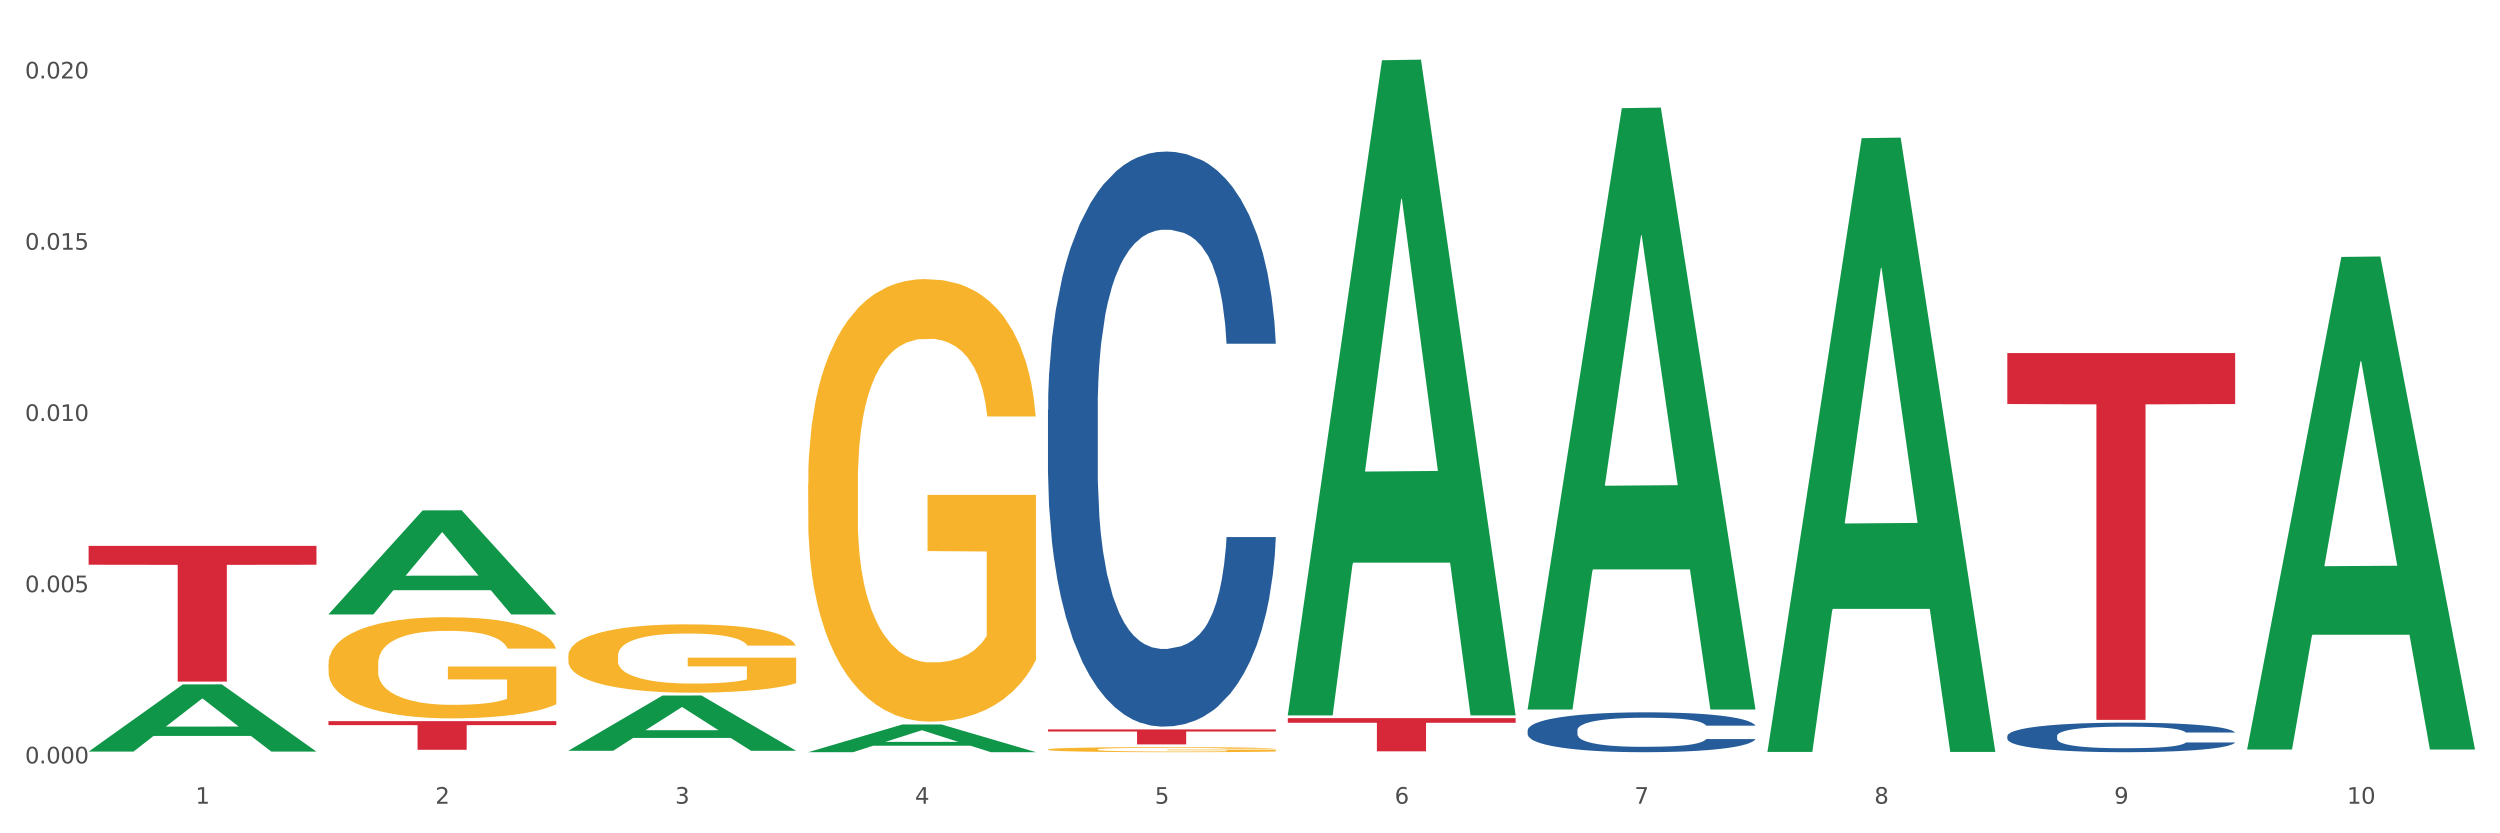 <?xml version="1.0" encoding="utf-8" standalone="no"?>
<!DOCTYPE svg PUBLIC "-//W3C//DTD SVG 1.1//EN"
  "http://www.w3.org/Graphics/SVG/1.1/DTD/svg11.dtd">
<svg xmlns:xlink="http://www.w3.org/1999/xlink" width="1080pt" height="360pt" viewBox="0 0 1080 360" xmlns="http://www.w3.org/2000/svg" version="1.1">
 <rect x="0" y="0" width="1080" height="360" fill="#333333" stroke="none"/>
 <defs>
  <style type="text/css">*{stroke-linejoin: round; stroke-linecap: butt}</style>
 </defs>
 <g id="figure_1">
  <g id="patch_1">
   <path d="M 0 360 
L 1080 360 
L 1080 0 
L 0 0 
z
" style="fill: #ffffff; stroke: #ffffff; stroke-linejoin: miter"/>
  </g>
  <g id="axes_1">
   <g id="matplotlib.axis_1">
    <g id="xtick_1">
     <g id="text_1">
      <!-- 1 -->
      <g style="fill: #4d4d4d" transform="translate(84.444 347.204) scale(0.096 -0.096)">
       <defs>
        <path id="DejaVuSans-31" d="M 794 531 
L 1825 531 
L 1825 4091 
L 703 3866 
L 703 4441 
L 1819 4666 
L 2450 4666 
L 2450 531 
L 3481 531 
L 3481 0 
L 794 0 
L 794 531 
z
" transform="scale(0.016)"/>
       </defs>
       <use xlink:href="#DejaVuSans-31"/>
      </g>
     </g>
    </g>
    <g id="xtick_2">
     <g id="text_2">
      <!-- 2 -->
      <g style="fill: #4d4d4d" transform="translate(188.053 347.204) scale(0.096 -0.096)">
       <defs>
        <path id="DejaVuSans-32" d="M 1228 531 
L 3431 531 
L 3431 0 
L 469 0 
L 469 531 
Q 828 903 1448 1529 
Q 2069 2156 2228 2338 
Q 2531 2678 2651 2914 
Q 2772 3150 2772 3378 
Q 2772 3750 2511 3984 
Q 2250 4219 1831 4219 
Q 1534 4219 1204 4116 
Q 875 4013 500 3803 
L 500 4441 
Q 881 4594 1212 4672 
Q 1544 4750 1819 4750 
Q 2544 4750 2975 4387 
Q 3406 4025 3406 3419 
Q 3406 3131 3298 2873 
Q 3191 2616 2906 2266 
Q 2828 2175 2409 1742 
Q 1991 1309 1228 531 
z
" transform="scale(0.016)"/>
       </defs>
       <use xlink:href="#DejaVuSans-32"/>
      </g>
     </g>
    </g>
    <g id="xtick_3">
     <g id="text_3">
      <!-- 3 -->
      <g style="fill: #4d4d4d" transform="translate(291.663 347.204) scale(0.096 -0.096)">
       <defs>
        <path id="DejaVuSans-33" d="M 2597 2516 
Q 3050 2419 3304 2112 
Q 3559 1806 3559 1356 
Q 3559 666 3084 287 
Q 2609 -91 1734 -91 
Q 1441 -91 1130 -33 
Q 819 25 488 141 
L 488 750 
Q 750 597 1062 519 
Q 1375 441 1716 441 
Q 2309 441 2620 675 
Q 2931 909 2931 1356 
Q 2931 1769 2642 2001 
Q 2353 2234 1838 2234 
L 1294 2234 
L 1294 2753 
L 1863 2753 
Q 2328 2753 2575 2939 
Q 2822 3125 2822 3475 
Q 2822 3834 2567 4026 
Q 2313 4219 1838 4219 
Q 1578 4219 1281 4162 
Q 984 4106 628 3988 
L 628 4550 
Q 988 4650 1302 4700 
Q 1616 4750 1894 4750 
Q 2613 4750 3031 4423 
Q 3450 4097 3450 3541 
Q 3450 3153 3228 2886 
Q 3006 2619 2597 2516 
z
" transform="scale(0.016)"/>
       </defs>
       <use xlink:href="#DejaVuSans-33"/>
      </g>
     </g>
    </g>
    <g id="xtick_4">
     <g id="text_4">
      <!-- 4 -->
      <g style="fill: #4d4d4d" transform="translate(395.273 347.204) scale(0.096 -0.096)">
       <defs>
        <path id="DejaVuSans-34" d="M 2419 4116 
L 825 1625 
L 2419 1625 
L 2419 4116 
z
M 2253 4666 
L 3047 4666 
L 3047 1625 
L 3713 1625 
L 3713 1100 
L 3047 1100 
L 3047 0 
L 2419 0 
L 2419 1100 
L 313 1100 
L 313 1709 
L 2253 4666 
z
" transform="scale(0.016)"/>
       </defs>
       <use xlink:href="#DejaVuSans-34"/>
      </g>
     </g>
    </g>
    <g id="xtick_5">
     <g id="text_5">
      <!-- 5 -->
      <g style="fill: #4d4d4d" transform="translate(498.883 347.204) scale(0.096 -0.096)">
       <defs>
        <path id="DejaVuSans-35" d="M 691 4666 
L 3169 4666 
L 3169 4134 
L 1269 4134 
L 1269 2991 
Q 1406 3038 1543 3061 
Q 1681 3084 1819 3084 
Q 2600 3084 3056 2656 
Q 3513 2228 3513 1497 
Q 3513 744 3044 326 
Q 2575 -91 1722 -91 
Q 1428 -91 1123 -41 
Q 819 9 494 109 
L 494 744 
Q 775 591 1075 516 
Q 1375 441 1709 441 
Q 2250 441 2565 725 
Q 2881 1009 2881 1497 
Q 2881 1984 2565 2268 
Q 2250 2553 1709 2553 
Q 1456 2553 1204 2497 
Q 953 2441 691 2322 
L 691 4666 
z
" transform="scale(0.016)"/>
       </defs>
       <use xlink:href="#DejaVuSans-35"/>
      </g>
     </g>
    </g>
    <g id="xtick_6">
     <g id="text_6">
      <!-- 6 -->
      <g style="fill: #4d4d4d" transform="translate(602.492 347.204) scale(0.096 -0.096)">
       <defs>
        <path id="DejaVuSans-36" d="M 2113 2584 
Q 1688 2584 1439 2293 
Q 1191 2003 1191 1497 
Q 1191 994 1439 701 
Q 1688 409 2113 409 
Q 2538 409 2786 701 
Q 3034 994 3034 1497 
Q 3034 2003 2786 2293 
Q 2538 2584 2113 2584 
z
M 3366 4563 
L 3366 3988 
Q 3128 4100 2886 4159 
Q 2644 4219 2406 4219 
Q 1781 4219 1451 3797 
Q 1122 3375 1075 2522 
Q 1259 2794 1537 2939 
Q 1816 3084 2150 3084 
Q 2853 3084 3261 2657 
Q 3669 2231 3669 1497 
Q 3669 778 3244 343 
Q 2819 -91 2113 -91 
Q 1303 -91 875 529 
Q 447 1150 447 2328 
Q 447 3434 972 4092 
Q 1497 4750 2381 4750 
Q 2619 4750 2861 4703 
Q 3103 4656 3366 4563 
z
" transform="scale(0.016)"/>
       </defs>
       <use xlink:href="#DejaVuSans-36"/>
      </g>
     </g>
    </g>
    <g id="xtick_7">
     <g id="text_7">
      <!-- 7 -->
      <g style="fill: #4d4d4d" transform="translate(706.102 347.204) scale(0.096 -0.096)">
       <defs>
        <path id="DejaVuSans-37" d="M 525 4666 
L 3525 4666 
L 3525 4397 
L 1831 0 
L 1172 0 
L 2766 4134 
L 525 4134 
L 525 4666 
z
" transform="scale(0.016)"/>
       </defs>
       <use xlink:href="#DejaVuSans-37"/>
      </g>
     </g>
    </g>
    <g id="xtick_8">
     <g id="text_8">
      <!-- 8 -->
      <g style="fill: #4d4d4d" transform="translate(809.712 347.204) scale(0.096 -0.096)">
       <defs>
        <path id="DejaVuSans-38" d="M 2034 2216 
Q 1584 2216 1326 1975 
Q 1069 1734 1069 1313 
Q 1069 891 1326 650 
Q 1584 409 2034 409 
Q 2484 409 2743 651 
Q 3003 894 3003 1313 
Q 3003 1734 2745 1975 
Q 2488 2216 2034 2216 
z
M 1403 2484 
Q 997 2584 770 2862 
Q 544 3141 544 3541 
Q 544 4100 942 4425 
Q 1341 4750 2034 4750 
Q 2731 4750 3128 4425 
Q 3525 4100 3525 3541 
Q 3525 3141 3298 2862 
Q 3072 2584 2669 2484 
Q 3125 2378 3379 2068 
Q 3634 1759 3634 1313 
Q 3634 634 3220 271 
Q 2806 -91 2034 -91 
Q 1263 -91 848 271 
Q 434 634 434 1313 
Q 434 1759 690 2068 
Q 947 2378 1403 2484 
z
M 1172 3481 
Q 1172 3119 1398 2916 
Q 1625 2713 2034 2713 
Q 2441 2713 2670 2916 
Q 2900 3119 2900 3481 
Q 2900 3844 2670 4047 
Q 2441 4250 2034 4250 
Q 1625 4250 1398 4047 
Q 1172 3844 1172 3481 
z
" transform="scale(0.016)"/>
       </defs>
       <use xlink:href="#DejaVuSans-38"/>
      </g>
     </g>
    </g>
    <g id="xtick_9">
     <g id="text_9">
      <!-- 9 -->
      <g style="fill: #4d4d4d" transform="translate(913.322 347.204) scale(0.096 -0.096)">
       <defs>
        <path id="DejaVuSans-39" d="M 703 97 
L 703 672 
Q 941 559 1184 500 
Q 1428 441 1663 441 
Q 2288 441 2617 861 
Q 2947 1281 2994 2138 
Q 2813 1869 2534 1725 
Q 2256 1581 1919 1581 
Q 1219 1581 811 2004 
Q 403 2428 403 3163 
Q 403 3881 828 4315 
Q 1253 4750 1959 4750 
Q 2769 4750 3195 4129 
Q 3622 3509 3622 2328 
Q 3622 1225 3098 567 
Q 2575 -91 1691 -91 
Q 1453 -91 1209 -44 
Q 966 3 703 97 
z
M 1959 2075 
Q 2384 2075 2632 2365 
Q 2881 2656 2881 3163 
Q 2881 3666 2632 3958 
Q 2384 4250 1959 4250 
Q 1534 4250 1286 3958 
Q 1038 3666 1038 3163 
Q 1038 2656 1286 2365 
Q 1534 2075 1959 2075 
z
" transform="scale(0.016)"/>
       </defs>
       <use xlink:href="#DejaVuSans-39"/>
      </g>
     </g>
    </g>
    <g id="xtick_10">
     <g id="text_10">
      <!-- 10 -->
      <g style="fill: #4d4d4d" transform="translate(1013.877 347.204) scale(0.096 -0.096)">
       <defs>
        <path id="DejaVuSans-30" d="M 2034 4250 
Q 1547 4250 1301 3770 
Q 1056 3291 1056 2328 
Q 1056 1369 1301 889 
Q 1547 409 2034 409 
Q 2525 409 2770 889 
Q 3016 1369 3016 2328 
Q 3016 3291 2770 3770 
Q 2525 4250 2034 4250 
z
M 2034 4750 
Q 2819 4750 3233 4129 
Q 3647 3509 3647 2328 
Q 3647 1150 3233 529 
Q 2819 -91 2034 -91 
Q 1250 -91 836 529 
Q 422 1150 422 2328 
Q 422 3509 836 4129 
Q 1250 4750 2034 4750 
z
" transform="scale(0.016)"/>
       </defs>
       <use xlink:href="#DejaVuSans-31"/>
       <use xlink:href="#DejaVuSans-30" transform="translate(63.623 0)"/>
      </g>
     </g>
    </g>
    <g id="xtick_11"/>
    <g id="xtick_12"/>
    <g id="xtick_13"/>
    <g id="xtick_14"/>
    <g id="xtick_15"/>
    <g id="xtick_16"/>
    <g id="xtick_17"/>
    <g id="xtick_18"/>
    <g id="xtick_19"/>
   </g>
   <g id="matplotlib.axis_2">
    <g id="ytick_1">
     <g id="text_11">
      <!-- 0.000 -->
      <g style="fill: #4d4d4d" transform="translate(10.8 329.798) scale(0.096 -0.096)">
       <defs>
        <path id="DejaVuSans-2e" d="M 684 794 
L 1344 794 
L 1344 0 
L 684 0 
L 684 794 
z
" transform="scale(0.016)"/>
       </defs>
       <use xlink:href="#DejaVuSans-30"/>
       <use xlink:href="#DejaVuSans-2e" transform="translate(63.623 0)"/>
       <use xlink:href="#DejaVuSans-30" transform="translate(95.41 0)"/>
       <use xlink:href="#DejaVuSans-30" transform="translate(159.033 0)"/>
       <use xlink:href="#DejaVuSans-30" transform="translate(222.656 0)"/>
      </g>
     </g>
    </g>
    <g id="ytick_2">
     <g id="text_12">
      <!-- 0.005 -->
      <g style="fill: #4d4d4d" transform="translate(10.8 255.825) scale(0.096 -0.096)">
       <use xlink:href="#DejaVuSans-30"/>
       <use xlink:href="#DejaVuSans-2e" transform="translate(63.623 0)"/>
       <use xlink:href="#DejaVuSans-30" transform="translate(95.41 0)"/>
       <use xlink:href="#DejaVuSans-30" transform="translate(159.033 0)"/>
       <use xlink:href="#DejaVuSans-35" transform="translate(222.656 0)"/>
      </g>
     </g>
    </g>
    <g id="ytick_3">
     <g id="text_13">
      <!-- 0.010 -->
      <g style="fill: #4d4d4d" transform="translate(10.8 181.851) scale(0.096 -0.096)">
       <use xlink:href="#DejaVuSans-30"/>
       <use xlink:href="#DejaVuSans-2e" transform="translate(63.623 0)"/>
       <use xlink:href="#DejaVuSans-30" transform="translate(95.41 0)"/>
       <use xlink:href="#DejaVuSans-31" transform="translate(159.033 0)"/>
       <use xlink:href="#DejaVuSans-30" transform="translate(222.656 0)"/>
      </g>
     </g>
    </g>
    <g id="ytick_4">
     <g id="text_14">
      <!-- 0.015 -->
      <g style="fill: #4d4d4d" transform="translate(10.8 107.877) scale(0.096 -0.096)">
       <use xlink:href="#DejaVuSans-30"/>
       <use xlink:href="#DejaVuSans-2e" transform="translate(63.623 0)"/>
       <use xlink:href="#DejaVuSans-30" transform="translate(95.41 0)"/>
       <use xlink:href="#DejaVuSans-31" transform="translate(159.033 0)"/>
       <use xlink:href="#DejaVuSans-35" transform="translate(222.656 0)"/>
      </g>
     </g>
    </g>
    <g id="ytick_5">
     <g id="text_15">
      <!-- 0.020 -->
      <g style="fill: #4d4d4d" transform="translate(10.8 33.903) scale(0.096 -0.096)">
       <use xlink:href="#DejaVuSans-30"/>
       <use xlink:href="#DejaVuSans-2e" transform="translate(63.623 0)"/>
       <use xlink:href="#DejaVuSans-30" transform="translate(95.41 0)"/>
       <use xlink:href="#DejaVuSans-32" transform="translate(159.033 0)"/>
       <use xlink:href="#DejaVuSans-30" transform="translate(222.656 0)"/>
      </g>
     </g>
    </g>
    <g id="ytick_6"/>
    <g id="ytick_7"/>
    <g id="ytick_8"/>
    <g id="ytick_9"/>
   </g>
   <g id="PolyCollection_1">
    <path d="M 38.283 324.646 
L 38.384 324.619 
L 78.974 295.669 
L 95.818 295.641 
L 136.712 324.701 
L 117.229 324.701 
L 108.401 317.934 
L 66.493 317.934 
L 66.188 318.043 
L 57.664 324.701 
L 38.283 324.701 
L 38.283 324.646 
L 71.769 313.896 
L 103.125 313.868 
L 87.599 301.835 
L 87.396 301.781 
L 87.193 301.863 
L 71.668 313.868 
L 71.769 313.896 
L 38.283 324.646 
z
" clip-path="url(#p4a9613ff6b)" style="fill: #109648"/>
    <path d="M 867.161 317.922 
L 867.277 317.91 
L 867.277 317.584 
L 867.626 317.141 
L 868.906 316.325 
L 870.535 315.707 
L 873.327 314.984 
L 874.84 314.681 
L 876.818 314.343 
L 880.89 313.796 
L 885.544 313.329 
L 888.801 313.073 
L 891.245 312.91 
L 896.713 312.619 
L 899.854 312.49 
L 903.112 312.385 
L 905.904 312.315 
L 910.558 312.234 
L 914.281 312.199 
L 918.586 312.187 
L 922.193 312.199 
L 926.963 312.246 
L 933.944 312.385 
L 936.62 312.467 
L 940.227 312.607 
L 943.95 312.793 
L 946.975 312.98 
L 950.465 313.248 
L 954.072 313.598 
L 957.562 314.04 
L 960.006 314.448 
L 961.984 314.88 
L 963.729 315.404 
L 965.009 315.975 
L 965.59 316.453 
L 944.299 316.453 
L 943.717 316.022 
L 942.554 315.556 
L 941.39 315.241 
L 940.11 314.984 
L 938.132 314.693 
L 936.387 314.507 
L 933.479 314.285 
L 930.803 314.145 
L 928.592 314.064 
L 925.916 313.994 
L 920.215 313.924 
L 916.143 313.924 
L 913.583 313.947 
L 910.442 314.005 
L 907.766 314.087 
L 904.625 314.227 
L 902.181 314.378 
L 899.738 314.577 
L 898.342 314.716 
L 896.248 314.973 
L 894.851 315.183 
L 892.99 315.544 
L 891.943 315.8 
L 890.081 316.465 
L 889.267 316.954 
L 888.918 317.292 
L 888.685 317.665 
L 888.685 319.483 
L 889.383 320.299 
L 889.965 320.649 
L 890.896 321.045 
L 892.641 321.558 
L 895.201 322.059 
L 897.877 322.42 
L 900.087 322.642 
L 902.181 322.805 
L 904.276 322.933 
L 906.835 323.05 
L 908.929 323.12 
L 912.071 323.19 
L 915.794 323.225 
L 918.703 323.225 
L 924.636 323.166 
L 927.312 323.108 
L 929.872 323.026 
L 932.664 322.898 
L 934.875 322.758 
L 936.155 322.653 
L 938.249 322.432 
L 939.878 322.199 
L 941.274 321.931 
L 942.205 321.698 
L 943.252 321.348 
L 944.066 320.952 
L 944.299 320.742 
L 965.59 320.742 
L 965.125 321.162 
L 964.31 321.57 
L 962.682 322.117 
L 961.402 322.432 
L 959.424 322.817 
L 957.33 323.143 
L 954.421 323.504 
L 951.745 323.772 
L 948.953 324.005 
L 945.928 324.215 
L 940.459 324.507 
L 938.481 324.588 
L 934.293 324.728 
L 931.035 324.81 
L 926.265 324.891 
L 921.379 324.938 
L 916.259 324.95 
L 911.722 324.926 
L 906.719 324.856 
L 903.577 324.786 
L 900.087 324.681 
L 896.015 324.518 
L 892.176 324.32 
L 888.569 324.087 
L 885.195 323.819 
L 882.053 323.516 
L 877.981 323.015 
L 874.956 322.525 
L 872.746 322.071 
L 871.233 321.686 
L 869.721 321.197 
L 868.906 320.859 
L 867.626 320.043 
L 867.161 319.285 
L 867.161 317.922 
z
" clip-path="url(#p4a9613ff6b)" style="fill: #255c99"/>
    <path d="M 659.941 315.466 
L 660.058 315.45 
L 660.058 315.009 
L 660.407 314.412 
L 661.687 313.311 
L 663.316 312.477 
L 666.108 311.502 
L 667.62 311.093 
L 669.598 310.637 
L 673.67 309.898 
L 678.324 309.269 
L 681.582 308.923 
L 684.025 308.703 
L 689.494 308.309 
L 692.635 308.136 
L 695.893 307.995 
L 698.685 307.9 
L 703.339 307.79 
L 707.062 307.743 
L 711.367 307.727 
L 714.973 307.743 
L 719.744 307.806 
L 726.724 307.995 
L 729.4 308.105 
L 733.007 308.294 
L 736.73 308.545 
L 739.755 308.797 
L 743.246 309.159 
L 746.852 309.63 
L 750.343 310.228 
L 752.786 310.779 
L 754.764 311.361 
L 756.509 312.068 
L 757.789 312.839 
L 758.371 313.484 
L 737.079 313.484 
L 736.498 312.902 
L 735.334 312.273 
L 734.171 311.848 
L 732.891 311.502 
L 730.913 311.109 
L 729.168 310.857 
L 726.259 310.558 
L 723.583 310.37 
L 721.373 310.26 
L 718.697 310.165 
L 712.996 310.071 
L 708.923 310.071 
L 706.364 310.102 
L 703.222 310.181 
L 700.546 310.291 
L 697.405 310.48 
L 694.962 310.684 
L 692.519 310.952 
L 691.122 311.14 
L 689.028 311.486 
L 687.632 311.769 
L 685.77 312.257 
L 684.723 312.603 
L 682.862 313.5 
L 682.047 314.16 
L 681.698 314.616 
L 681.466 315.12 
L 681.466 317.573 
L 682.164 318.674 
L 682.745 319.146 
L 683.676 319.681 
L 685.421 320.373 
L 687.981 321.049 
L 690.657 321.537 
L 692.868 321.835 
L 694.962 322.056 
L 697.056 322.229 
L 699.616 322.386 
L 701.71 322.48 
L 704.851 322.575 
L 708.574 322.622 
L 711.483 322.622 
L 717.417 322.543 
L 720.093 322.464 
L 722.652 322.354 
L 725.445 322.181 
L 727.655 321.993 
L 728.935 321.851 
L 731.029 321.552 
L 732.658 321.238 
L 734.054 320.876 
L 734.985 320.561 
L 736.032 320.09 
L 736.847 319.555 
L 737.079 319.272 
L 758.371 319.272 
L 757.905 319.838 
L 757.091 320.388 
L 755.462 321.128 
L 754.182 321.552 
L 752.204 322.071 
L 750.11 322.512 
L 747.201 322.999 
L 744.526 323.361 
L 741.733 323.676 
L 738.708 323.959 
L 733.24 324.352 
L 731.262 324.462 
L 727.074 324.651 
L 723.816 324.761 
L 719.046 324.871 
L 714.159 324.934 
L 709.04 324.95 
L 704.502 324.918 
L 699.499 324.824 
L 696.358 324.729 
L 692.868 324.588 
L 688.795 324.368 
L 684.956 324.1 
L 681.349 323.786 
L 677.975 323.424 
L 674.834 323.015 
L 670.762 322.339 
L 667.737 321.678 
L 665.526 321.065 
L 664.014 320.546 
L 662.501 319.885 
L 661.687 319.429 
L 660.407 318.328 
L 659.941 317.306 
L 659.941 315.466 
z
" clip-path="url(#p4a9613ff6b)" style="fill: #255c99"/>
    <path d="M 452.722 177.096 
L 452.838 176.869 
L 452.838 170.516 
L 453.187 161.894 
L 454.467 146.011 
L 456.096 133.986 
L 458.888 119.919 
L 460.401 114.019 
L 462.379 107.439 
L 466.451 96.776 
L 471.105 87.7 
L 474.362 82.708 
L 476.806 79.532 
L 482.274 73.859 
L 485.415 71.363 
L 488.673 69.321 
L 491.465 67.96 
L 496.119 66.372 
L 499.842 65.691 
L 504.147 65.464 
L 507.754 65.691 
L 512.524 66.599 
L 519.505 69.321 
L 522.181 70.91 
L 525.788 73.632 
L 529.511 77.263 
L 532.536 80.893 
L 536.026 86.112 
L 539.633 92.918 
L 543.123 101.54 
L 545.567 109.482 
L 547.545 117.877 
L 549.29 128.087 
L 550.57 139.205 
L 551.151 148.507 
L 529.86 148.507 
L 529.278 140.112 
L 528.115 131.036 
L 526.951 124.91 
L 525.671 119.919 
L 523.693 114.246 
L 521.948 110.616 
L 519.04 106.305 
L 516.364 103.582 
L 514.153 101.994 
L 511.477 100.633 
L 505.776 99.271 
L 501.704 99.271 
L 499.144 99.725 
L 496.003 100.86 
L 493.327 102.448 
L 490.186 105.171 
L 487.742 108.12 
L 485.299 111.977 
L 483.903 114.7 
L 481.809 119.692 
L 480.412 123.776 
L 478.551 130.809 
L 477.504 135.801 
L 475.642 148.734 
L 474.828 158.264 
L 474.479 164.843 
L 474.246 172.104 
L 474.246 207.499 
L 474.944 223.382 
L 475.526 230.189 
L 476.457 237.903 
L 478.202 247.886 
L 480.762 257.643 
L 483.438 264.676 
L 485.648 268.987 
L 487.742 272.164 
L 489.837 274.66 
L 492.396 276.929 
L 494.49 278.29 
L 497.632 279.651 
L 501.355 280.332 
L 504.264 280.332 
L 510.197 279.198 
L 512.873 278.063 
L 515.433 276.475 
L 518.225 273.979 
L 520.436 271.256 
L 521.716 269.214 
L 523.81 264.903 
L 525.439 260.365 
L 526.835 255.147 
L 527.766 250.609 
L 528.813 243.802 
L 529.627 236.088 
L 529.86 232.004 
L 551.151 232.004 
L 550.686 240.172 
L 549.871 248.113 
L 548.243 258.777 
L 546.963 264.903 
L 544.985 272.391 
L 542.891 278.744 
L 539.982 285.777 
L 537.306 290.996 
L 534.514 295.534 
L 531.489 299.618 
L 526.02 305.29 
L 524.042 306.878 
L 519.854 309.601 
L 516.596 311.189 
L 511.826 312.778 
L 506.94 313.685 
L 501.82 313.912 
L 497.283 313.458 
L 492.28 312.097 
L 489.138 310.736 
L 485.648 308.694 
L 481.576 305.517 
L 477.737 301.66 
L 474.13 297.122 
L 470.756 291.904 
L 467.614 286.004 
L 463.542 276.248 
L 460.517 266.718 
L 458.307 257.87 
L 456.794 250.382 
L 455.282 240.853 
L 454.467 234.273 
L 453.187 218.39 
L 452.722 203.642 
L 452.722 177.096 
z
" clip-path="url(#p4a9613ff6b)" style="fill: #255c99"/>
    <path d="M 141.893 286.833 
L 142.009 286.793 
L 142.009 285.356 
L 142.241 284.119 
L 143.403 281.126 
L 145.147 278.651 
L 146.425 277.334 
L 147.703 276.257 
L 149.214 275.179 
L 151.073 274.062 
L 154.443 272.425 
L 156.535 271.587 
L 159.092 270.709 
L 163.74 269.432 
L 167.11 268.713 
L 170.596 268.115 
L 176.291 267.396 
L 180.009 267.077 
L 183.961 266.838 
L 188.725 266.678 
L 192.328 266.638 
L 200.23 266.758 
L 206.97 267.117 
L 210.224 267.396 
L 214.407 267.875 
L 216.615 268.195 
L 220.218 268.833 
L 223.937 269.671 
L 226.493 270.39 
L 230.328 271.747 
L 233.233 273.104 
L 235.906 274.78 
L 237.301 275.937 
L 238.346 277.015 
L 239.276 278.252 
L 240.206 280.208 
L 219.288 280.208 
L 218.475 278.811 
L 217.196 277.494 
L 215.337 276.217 
L 213.71 275.419 
L 210.921 274.421 
L 208.364 273.782 
L 205.692 273.303 
L 202.438 272.904 
L 199.881 272.705 
L 196.279 272.545 
L 189.19 272.585 
L 184.425 272.904 
L 181.171 273.303 
L 179.08 273.662 
L 177.22 274.062 
L 175.129 274.62 
L 172.688 275.458 
L 170.945 276.217 
L 169.202 277.175 
L 167.807 278.133 
L 166.529 279.25 
L 165.483 280.447 
L 164.67 281.685 
L 163.973 283.201 
L 163.391 285.716 
L 163.391 291.184 
L 163.624 292.421 
L 164.205 294.057 
L 164.902 295.294 
L 166.064 296.771 
L 167.11 297.769 
L 169.086 299.206 
L 171.294 300.403 
L 173.037 301.161 
L 174.78 301.8 
L 177.801 302.678 
L 181.171 303.396 
L 184.077 303.835 
L 188.028 304.234 
L 190.701 304.394 
L 193.025 304.474 
L 198.719 304.474 
L 202.786 304.354 
L 207.319 304.075 
L 210.805 303.716 
L 213.71 303.277 
L 216.964 302.558 
L 219.056 301.88 
L 219.056 293.538 
L 193.49 293.498 
L 193.49 287.951 
L 240.322 287.951 
L 240.322 304.234 
L 238.346 305.073 
L 236.138 305.831 
L 233.814 306.509 
L 230.328 307.348 
L 226.144 308.146 
L 222.426 308.705 
L 218.475 309.183 
L 213.826 309.622 
L 207.783 310.022 
L 204.065 310.181 
L 199.416 310.301 
L 193.955 310.341 
L 189.19 310.261 
L 184.542 310.062 
L 179.661 309.702 
L 174.896 309.183 
L 171.294 308.665 
L 167.691 308.026 
L 163.856 307.188 
L 160.835 306.39 
L 158.511 305.671 
L 155.954 304.753 
L 153.165 303.556 
L 151.073 302.478 
L 149.214 301.361 
L 147.238 299.924 
L 145.844 298.687 
L 144.449 297.13 
L 143.636 295.973 
L 142.706 294.177 
L 142.009 291.662 
L 141.893 286.833 
z
" clip-path="url(#p4a9613ff6b)" style="fill: #f7b32b"/>
    <path d="M 245.502 283.363 
L 245.619 283.336 
L 245.619 282.365 
L 245.851 281.529 
L 247.013 279.506 
L 248.756 277.834 
L 250.035 276.944 
L 251.313 276.216 
L 252.824 275.488 
L 254.683 274.732 
L 258.053 273.627 
L 260.145 273.06 
L 262.701 272.467 
L 267.35 271.604 
L 270.72 271.118 
L 274.206 270.714 
L 279.9 270.228 
L 283.619 270.012 
L 287.57 269.851 
L 292.335 269.743 
L 295.937 269.716 
L 303.84 269.797 
L 310.58 270.039 
L 313.834 270.228 
L 318.017 270.552 
L 320.225 270.768 
L 323.828 271.199 
L 327.546 271.766 
L 330.103 272.251 
L 333.938 273.168 
L 336.843 274.085 
L 339.516 275.218 
L 340.91 276 
L 341.956 276.728 
L 342.886 277.564 
L 343.816 278.886 
L 322.898 278.886 
L 322.084 277.942 
L 320.806 277.052 
L 318.947 276.189 
L 317.32 275.649 
L 314.531 274.975 
L 311.974 274.544 
L 309.301 274.22 
L 306.048 273.95 
L 303.491 273.815 
L 299.888 273.708 
L 292.8 273.734 
L 288.035 273.95 
L 284.781 274.22 
L 282.689 274.463 
L 280.83 274.732 
L 278.738 275.11 
L 276.298 275.676 
L 274.555 276.189 
L 272.812 276.836 
L 271.417 277.484 
L 270.139 278.239 
L 269.093 279.048 
L 268.28 279.884 
L 267.582 280.909 
L 267.001 282.608 
L 267.001 286.303 
L 267.234 287.139 
L 267.815 288.245 
L 268.512 289.081 
L 269.674 290.079 
L 270.72 290.753 
L 272.695 291.724 
L 274.903 292.534 
L 276.647 293.046 
L 278.39 293.478 
L 281.411 294.071 
L 284.781 294.556 
L 287.686 294.853 
L 291.638 295.123 
L 294.31 295.231 
L 296.635 295.285 
L 302.329 295.285 
L 306.396 295.204 
L 310.928 295.015 
L 314.415 294.772 
L 317.32 294.476 
L 320.574 293.99 
L 322.665 293.532 
L 322.665 287.895 
L 297.099 287.868 
L 297.099 284.119 
L 343.932 284.119 
L 343.932 295.123 
L 341.956 295.689 
L 339.748 296.202 
L 337.424 296.66 
L 333.938 297.227 
L 329.754 297.766 
L 326.036 298.144 
L 322.084 298.467 
L 317.436 298.764 
L 311.393 299.034 
L 307.674 299.142 
L 303.026 299.223 
L 297.564 299.25 
L 292.8 299.196 
L 288.151 299.061 
L 283.271 298.818 
L 278.506 298.467 
L 274.903 298.117 
L 271.301 297.685 
L 267.466 297.119 
L 264.445 296.579 
L 262.12 296.094 
L 259.564 295.473 
L 256.775 294.664 
L 254.683 293.936 
L 252.824 293.181 
L 250.848 292.21 
L 249.454 291.374 
L 248.059 290.322 
L 247.246 289.54 
L 246.316 288.326 
L 245.619 286.627 
L 245.502 283.363 
z
" clip-path="url(#p4a9613ff6b)" style="fill: #f7b32b"/>
    <path d="M 349.112 208.906 
L 349.228 208.732 
L 349.228 202.445 
L 349.461 197.032 
L 350.623 183.936 
L 352.366 173.109 
L 353.644 167.346 
L 354.923 162.632 
L 356.433 157.917 
L 358.293 153.028 
L 361.663 145.868 
L 363.755 142.201 
L 366.311 138.359 
L 370.96 132.771 
L 374.33 129.628 
L 377.816 127.009 
L 383.51 123.866 
L 387.229 122.469 
L 391.18 121.421 
L 395.945 120.723 
L 399.547 120.548 
L 407.449 121.072 
L 414.189 122.643 
L 417.443 123.866 
L 421.627 125.961 
L 423.835 127.358 
L 427.437 130.152 
L 431.156 133.819 
L 433.713 136.962 
L 437.548 142.899 
L 440.453 148.837 
L 443.126 156.171 
L 444.52 161.235 
L 445.566 165.95 
L 446.496 171.363 
L 447.425 179.919 
L 426.508 179.919 
L 425.694 173.807 
L 424.416 168.045 
L 422.557 162.457 
L 420.93 158.965 
L 418.141 154.599 
L 415.584 151.805 
L 412.911 149.71 
L 409.657 147.963 
L 407.101 147.09 
L 403.498 146.392 
L 396.409 146.567 
L 391.645 147.963 
L 388.391 149.71 
L 386.299 151.281 
L 384.44 153.028 
L 382.348 155.472 
L 379.908 159.139 
L 378.165 162.457 
L 376.421 166.648 
L 375.027 170.839 
L 373.749 175.728 
L 372.703 180.967 
L 371.889 186.38 
L 371.192 193.016 
L 370.611 204.017 
L 370.611 227.94 
L 370.843 233.353 
L 371.424 240.513 
L 372.122 245.926 
L 373.284 252.387 
L 374.33 256.753 
L 376.305 263.039 
L 378.513 268.278 
L 380.256 271.596 
L 381.999 274.389 
L 385.021 278.231 
L 388.391 281.374 
L 391.296 283.295 
L 395.247 285.041 
L 397.92 285.74 
L 400.244 286.089 
L 405.939 286.089 
L 410.006 285.565 
L 414.538 284.343 
L 418.024 282.771 
L 420.93 280.85 
L 424.183 277.707 
L 426.275 274.739 
L 426.275 238.243 
L 400.709 238.068 
L 400.709 213.796 
L 447.542 213.796 
L 447.542 285.041 
L 445.566 288.708 
L 443.358 292.026 
L 441.034 294.995 
L 437.548 298.662 
L 433.364 302.154 
L 429.645 304.599 
L 425.694 306.694 
L 421.046 308.615 
L 415.003 310.362 
L 411.284 311.06 
L 406.636 311.584 
L 401.174 311.758 
L 396.409 311.409 
L 391.761 310.536 
L 386.88 308.965 
L 382.116 306.694 
L 378.513 304.424 
L 374.911 301.63 
L 371.076 297.963 
L 368.054 294.471 
L 365.73 291.328 
L 363.174 287.311 
L 360.385 282.073 
L 358.293 277.358 
L 356.433 272.469 
L 354.458 266.182 
L 353.063 260.769 
L 351.669 253.959 
L 350.855 248.895 
L 349.926 241.037 
L 349.228 230.036 
L 349.112 208.906 
z
" clip-path="url(#p4a9613ff6b)" style="fill: #f7b32b"/>
    <path d="M 452.722 323.776 
L 452.838 323.774 
L 452.838 323.703 
L 453.071 323.641 
L 454.233 323.492 
L 455.976 323.368 
L 457.254 323.302 
L 458.532 323.249 
L 460.043 323.195 
L 461.903 323.139 
L 465.273 323.058 
L 467.364 323.016 
L 469.921 322.972 
L 474.569 322.908 
L 477.939 322.872 
L 481.426 322.842 
L 487.12 322.807 
L 490.839 322.791 
L 494.79 322.779 
L 499.554 322.771 
L 503.157 322.769 
L 511.059 322.775 
L 517.799 322.793 
L 521.053 322.807 
L 525.237 322.83 
L 527.445 322.846 
L 531.047 322.878 
L 534.766 322.92 
L 537.322 322.956 
L 541.157 323.024 
L 544.062 323.091 
L 546.735 323.175 
L 548.13 323.233 
L 549.176 323.287 
L 550.105 323.348 
L 551.035 323.446 
L 530.117 323.446 
L 529.304 323.376 
L 528.026 323.31 
L 526.166 323.247 
L 524.539 323.207 
L 521.75 323.157 
L 519.194 323.125 
L 516.521 323.101 
L 513.267 323.081 
L 510.71 323.071 
L 507.108 323.064 
L 500.019 323.065 
L 495.255 323.081 
L 492.001 323.101 
L 489.909 323.119 
L 488.05 323.139 
L 485.958 323.167 
L 483.517 323.209 
L 481.774 323.247 
L 480.031 323.295 
L 478.637 323.342 
L 477.358 323.398 
L 476.312 323.458 
L 475.499 323.52 
L 474.802 323.595 
L 474.221 323.721 
L 474.221 323.994 
L 474.453 324.055 
L 475.034 324.137 
L 475.731 324.199 
L 476.894 324.272 
L 477.939 324.322 
L 479.915 324.394 
L 482.123 324.454 
L 483.866 324.491 
L 485.609 324.523 
L 488.631 324.567 
L 492.001 324.603 
L 494.906 324.625 
L 498.857 324.645 
L 501.53 324.653 
L 503.854 324.657 
L 509.548 324.657 
L 513.616 324.651 
L 518.148 324.637 
L 521.634 324.619 
L 524.539 324.597 
L 527.793 324.561 
L 529.885 324.527 
L 529.885 324.111 
L 504.319 324.109 
L 504.319 323.832 
L 551.151 323.832 
L 551.151 324.645 
L 549.176 324.687 
L 546.968 324.724 
L 544.644 324.758 
L 541.157 324.8 
L 536.974 324.84 
L 533.255 324.868 
L 529.304 324.892 
L 524.656 324.914 
L 518.613 324.934 
L 514.894 324.942 
L 510.246 324.948 
L 504.784 324.95 
L 500.019 324.946 
L 495.371 324.936 
L 490.49 324.918 
L 485.725 324.892 
L 482.123 324.866 
L 478.52 324.834 
L 474.686 324.792 
L 471.664 324.752 
L 469.34 324.716 
L 466.783 324.671 
L 463.994 324.611 
L 461.903 324.557 
L 460.043 324.501 
L 458.068 324.43 
L 456.673 324.368 
L 455.279 324.29 
L 454.465 324.233 
L 453.535 324.143 
L 452.838 324.017 
L 452.722 323.776 
z
" clip-path="url(#p4a9613ff6b)" style="fill: #f7b32b"/>
    <path d="M 38.283 235.825 
L 136.712 235.825 
L 136.712 243.971 
L 97.994 244.026 
L 97.994 294.44 
L 76.768 294.44 
L 76.768 244.026 
L 38.283 243.971 
L 38.283 235.88 
L 38.283 235.825 
z
" clip-path="url(#p4a9613ff6b)" style="fill: #d62839"/>
    <path d="M 141.893 311.542 
L 240.322 311.542 
L 240.322 313.261 
L 201.603 313.273 
L 201.603 323.911 
L 180.378 323.911 
L 180.378 313.273 
L 141.893 313.261 
L 141.893 311.554 
L 141.893 311.542 
z
" clip-path="url(#p4a9613ff6b)" style="fill: #d62839"/>
    <path d="M 556.332 310.247 
L 654.761 310.247 
L 654.761 312.237 
L 616.042 312.251 
L 616.042 324.568 
L 594.817 324.568 
L 594.817 312.251 
L 556.332 312.237 
L 556.332 310.261 
L 556.332 310.247 
z
" clip-path="url(#p4a9613ff6b)" style="fill: #d62839"/>
    <path d="M 867.161 152.515 
L 965.59 152.515 
L 965.59 174.537 
L 926.872 174.686 
L 926.872 310.986 
L 905.646 310.986 
L 905.646 174.686 
L 867.161 174.537 
L 867.161 152.664 
L 867.161 152.515 
z
" clip-path="url(#p4a9613ff6b)" style="fill: #d62839"/>
    <path d="M 452.722 315.114 
L 551.151 315.114 
L 551.151 316.011 
L 512.433 316.017 
L 512.433 321.567 
L 491.207 321.567 
L 491.207 316.017 
L 452.722 316.011 
L 452.722 315.12 
L 452.722 315.114 
z
" clip-path="url(#p4a9613ff6b)" style="fill: #d62839"/>
    <path d="M 141.893 265.352 
L 141.994 265.31 
L 182.584 220.484 
L 199.428 220.442 
L 240.322 265.437 
L 220.839 265.437 
L 212.011 254.959 
L 170.102 254.959 
L 169.798 255.128 
L 161.274 265.437 
L 141.893 265.437 
L 141.893 265.352 
L 175.379 248.706 
L 206.734 248.664 
L 191.209 230.032 
L 191.006 229.948 
L 190.803 230.075 
L 175.278 248.664 
L 175.379 248.706 
L 141.893 265.352 
z
" clip-path="url(#p4a9613ff6b)" style="fill: #109648"/>
    <path d="M 245.502 324.291 
L 245.604 324.269 
L 286.193 300.473 
L 303.038 300.451 
L 343.932 324.336 
L 324.449 324.336 
L 315.621 318.774 
L 273.712 318.774 
L 273.408 318.864 
L 264.884 324.336 
L 245.502 324.336 
L 245.502 324.291 
L 278.989 315.455 
L 310.344 315.432 
L 294.819 305.542 
L 294.616 305.497 
L 294.413 305.564 
L 278.887 315.432 
L 278.989 315.455 
L 245.502 324.291 
z
" clip-path="url(#p4a9613ff6b)" style="fill: #109648"/>
    <path d="M 349.112 324.927 
L 349.214 324.916 
L 389.803 312.971 
L 406.648 312.96 
L 447.542 324.95 
L 428.059 324.95 
L 419.23 322.158 
L 377.322 322.158 
L 377.017 322.203 
L 368.494 324.95 
L 349.112 324.95 
L 349.112 324.927 
L 382.598 320.491 
L 413.954 320.48 
L 398.428 315.516 
L 398.225 315.493 
L 398.022 315.527 
L 382.497 320.48 
L 382.598 320.491 
L 349.112 324.927 
z
" clip-path="url(#p4a9613ff6b)" style="fill: #109648"/>
    <path d="M 556.332 308.514 
L 556.433 308.248 
L 597.023 26.025 
L 613.867 25.759 
L 654.761 309.046 
L 635.278 309.046 
L 626.45 243.079 
L 584.541 243.079 
L 584.237 244.143 
L 575.713 309.046 
L 556.332 309.046 
L 556.332 308.514 
L 589.818 203.711 
L 621.173 203.445 
L 605.648 86.141 
L 605.445 85.609 
L 605.242 86.407 
L 589.717 203.445 
L 589.818 203.711 
L 556.332 308.514 
z
" clip-path="url(#p4a9613ff6b)" style="fill: #109648"/>
    <path d="M 659.941 306.037 
L 660.043 305.793 
L 700.632 46.719 
L 717.477 46.474 
L 758.371 306.526 
L 738.888 306.526 
L 730.06 245.969 
L 688.151 245.969 
L 687.847 246.946 
L 679.323 306.526 
L 659.941 306.526 
L 659.941 306.037 
L 693.428 209.831 
L 724.783 209.586 
L 709.258 101.903 
L 709.055 101.415 
L 708.852 102.147 
L 693.326 209.586 
L 693.428 209.831 
L 659.941 306.037 
z
" clip-path="url(#p4a9613ff6b)" style="fill: #109648"/>
    <path d="M 763.551 324.323 
L 763.653 324.074 
L 804.242 59.687 
L 821.087 59.438 
L 861.981 324.821 
L 842.498 324.821 
L 833.669 263.023 
L 791.761 263.023 
L 791.456 264.02 
L 782.933 324.821 
L 763.551 324.821 
L 763.551 324.323 
L 797.037 226.144 
L 828.393 225.894 
L 812.867 116.003 
L 812.664 115.505 
L 812.461 116.253 
L 796.936 225.894 
L 797.037 226.144 
L 763.551 324.323 
z
" clip-path="url(#p4a9613ff6b)" style="fill: #109648"/>
    <path d="M 970.771 323.397 
L 970.872 323.197 
L 1011.462 110.995 
L 1028.306 110.795 
L 1069.2 323.797 
L 1049.717 323.797 
L 1040.889 274.196 
L 998.98 274.196 
L 998.676 274.996 
L 990.152 323.797 
L 970.771 323.797 
L 970.771 323.397 
L 1004.257 244.596 
L 1035.612 244.396 
L 1020.087 156.195 
L 1019.884 155.795 
L 1019.681 156.395 
L 1004.156 244.396 
L 1004.257 244.596 
L 970.771 323.397 
z
" clip-path="url(#p4a9613ff6b)" style="fill: #109648"/>
   </g>
  </g>
 </g>
 <defs>
  <clipPath id="p4a9613ff6b">
   <rect x="38.283" y="10.8" width="1030.917" height="329.109"/>
  </clipPath>
 </defs>
</svg>
